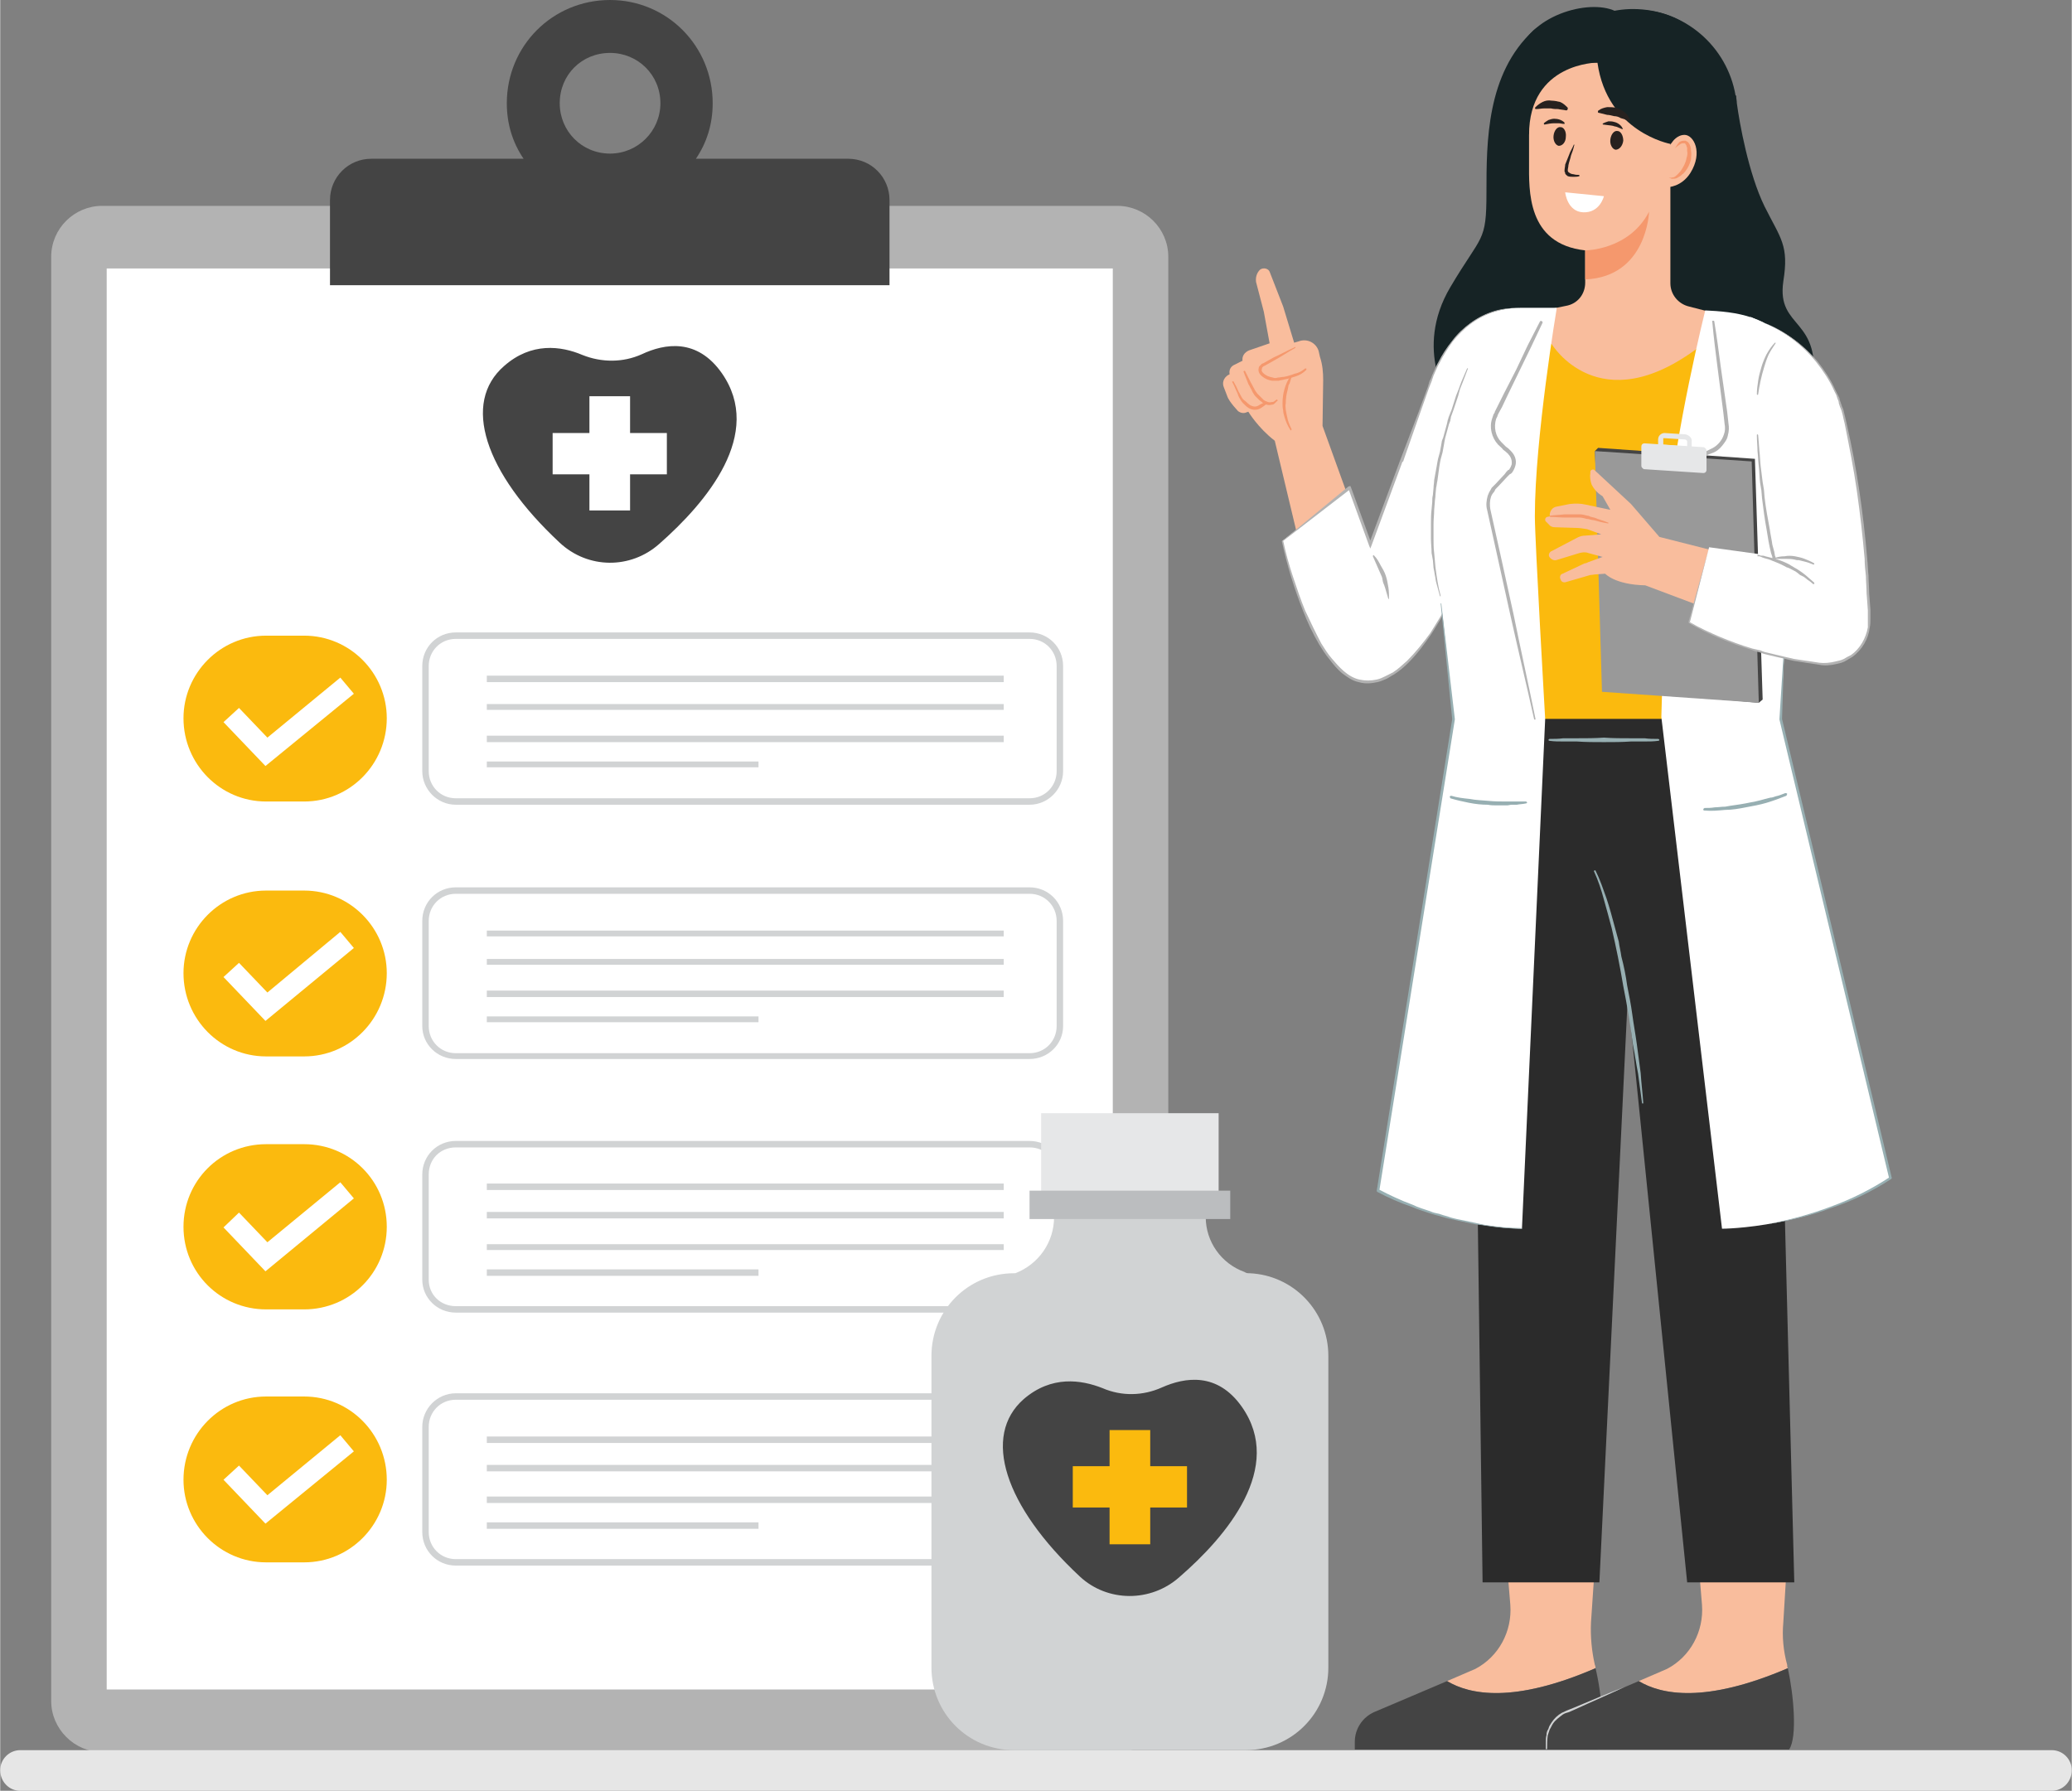 <?xml version="1.0" encoding="UTF-8"?>
<!DOCTYPE svg PUBLIC "-//W3C//DTD SVG 1.0//EN" "http://www.w3.org/TR/2001/REC-SVG-20010904/DTD/svg10.dtd">
<!-- Creator: CorelDRAW X7 -->
<svg xmlns="http://www.w3.org/2000/svg" xml:space="preserve" width="59.406mm" height="51.345mm" version="1.0" style="shape-rendering:geometricPrecision; text-rendering:geometricPrecision; image-rendering:optimizeQuality; fill-rule:evenodd; clip-rule:evenodd"
viewBox="0 0 3210 2775"
 xmlns:xlink="http://www.w3.org/1999/xlink">
 <rect x="0" y="0" width="3210" height="2775" fill="#808080" stroke="none"/>
 <defs>
  <style type="text/css">
   <![CDATA[
    .fil9 {fill:#2B2B2B}
    .fil2 {fill:#444444}
    .fil8 {fill:#162325;fill-rule:nonzero}
    .fil11 {fill:#27211F;fill-rule:nonzero}
    .fil10 {fill:#97AFB2;fill-rule:nonzero}
    .fil12 {fill:#999999;fill-rule:nonzero}
    .fil0 {fill:#B3B3B3;fill-rule:nonzero}
    .fil14 {fill:#BBBDBF;fill-rule:nonzero}
    .fil3 {fill:#D1D3D4;fill-rule:nonzero}
    .fil5 {fill:#E6E6E6;fill-rule:nonzero}
    .fil13 {fill:#E6E7E8;fill-rule:nonzero}
    .fil7 {fill:#F5986D;fill-rule:nonzero}
    .fil6 {fill:#F9BD9D;fill-rule:nonzero}
    .fil4 {fill:#FBBA0E;fill-rule:nonzero}
    .fil1 {fill:white;fill-rule:nonzero}
   ]]>
  </style>
 </defs>
 <g id="Layer_x0020_1">
  <g id="_2208255256496">
   <g>
    <path class="fil0" d="M1731 2715l-1573 0c-43,0 -79,-36 -79,-79l0 -2238c0,-44 36,-79 79,-79l1573 0c43,0 79,35 79,79l0 2238c0,43 -36,79 -79,79z"/>
    <g>
     <polygon class="fil1" points="1724,2618 165,2618 165,416 1724,416 "/>
    </g>
    <path class="fil2" d="M1314 246l-236 0c17,-25 26,-54 26,-86 0,-89 -71,-160 -159,-160 -89,0 -160,71 -160,160 0,32 9,61 26,86l-236 0c-36,0 -64,29 -64,64l0 132 867 0 0 -132c0,-35 -28,-64 -64,-64zm-369 -164l0 0c43,0 78,34 78,78 0,43 -35,78 -78,78 -44,0 -78,-35 -78,-78 0,-44 34,-78 78,-78z"/>
    <g>
     <path class="fil2" d="M994 549c-29,13 -62,13 -92,1 -33,-14 -79,-20 -121,17 -66,57 -31,165 86,274 44,41 110,41 154,2 74,-65 163,-171 97,-265 -38,-54 -88,-46 -124,-29z"/>
     <polygon class="fil1" points="1033,671 976,671 976,614 913,614 913,671 856,671 856,735 913,735 913,791 976,791 976,735 1033,735 "/>
    </g>
    <path class="fil3" d="M1595 2034l-889 0c-29,0 -52,-23 -52,-51l0 -163c0,-29 23,-52 52,-52l889 0c29,0 52,23 52,52l0 163c0,28 -23,51 -52,51zm-889 -256l0 0c-24,0 -42,18 -42,42l0 163c0,23 18,41 42,41l889 0c24,0 42,-18 42,-41l0 -163c0,-24 -18,-42 -42,-42l-889 0z"/>
    <path class="fil4" d="M471 2029l-59 0c-71,0 -128,-57 -128,-128 0,-71 57,-128 128,-128l59 0c71,0 128,57 128,128 0,71 -57,128 -128,128z"/>
    <polygon class="fil3" points="1555,1844 754,1844 754,1834 1555,1834 "/>
    <polygon class="fil3" points="1555,1888 754,1888 754,1878 1555,1878 "/>
    <polygon class="fil3" points="1555,1937 754,1937 754,1928 1555,1928 "/>
    <polygon class="fil3" points="1175,1977 754,1977 754,1967 1175,1967 "/>
    <g>
     <path class="fil3" d="M1595 1247l-889 0c-29,0 -52,-24 -52,-52l0 -163c0,-29 23,-52 52,-52l889 0c29,0 52,23 52,52l0 163c0,28 -23,52 -52,52zm-889 -257l0 0c-24,0 -42,19 -42,42l0 163c0,23 18,42 42,42l889 0c24,0 42,-19 42,-42l0 -163c0,-23 -18,-42 -42,-42l-889 0z"/>
     <path class="fil4" d="M471 1242l-59 0c-71,0 -128,-58 -128,-129 0,-70 57,-128 128,-128l59 0c71,0 128,58 128,128 0,71 -57,129 -128,129z"/>
     <polygon class="fil3" points="1555,1057 754,1057 754,1047 1555,1047 "/>
     <polygon class="fil3" points="1555,1100 754,1100 754,1091 1555,1091 "/>
     <polygon class="fil3" points="1555,1150 754,1150 754,1140 1555,1140 "/>
     <polygon class="fil3" points="1175,1189 754,1189 754,1180 1175,1180 "/>
    </g>
    <g>
     <path class="fil3" d="M1595 1641l-889 0c-29,0 -52,-23 -52,-51l0 -163c0,-29 23,-52 52,-52l889 0c29,0 52,23 52,52l0 163c0,28 -23,51 -52,51zm-889 -256l0 0c-24,0 -42,19 -42,42l0 163c0,23 18,42 42,42l889 0c24,0 42,-19 42,-42l0 -163c0,-23 -18,-42 -42,-42l-889 0z"/>
     <path class="fil4" d="M471 1637l-59 0c-71,0 -128,-58 -128,-129 0,-70 57,-128 128,-128l59 0c71,0 128,58 128,128 0,71 -57,129 -128,129z"/>
     <polygon class="fil3" points="1555,1451 754,1451 754,1442 1555,1442 "/>
     <polygon class="fil3" points="1555,1495 754,1495 754,1486 1555,1486 "/>
     <polygon class="fil3" points="1555,1545 754,1545 754,1535 1555,1535 "/>
     <polygon class="fil3" points="1175,1584 754,1584 754,1575 1175,1575 "/>
    </g>
    <polygon class="fil1" points="411,1187 346,1119 370,1097 414,1143 527,1050 548,1075 "/>
    <polygon class="fil1" points="411,1582 346,1514 370,1492 414,1538 527,1444 548,1469 "/>
    <polygon class="fil1" points="411,1970 346,1902 370,1879 414,1925 527,1832 548,1857 "/>
    <path class="fil3" d="M1595 2426l-889 0c-29,0 -52,-23 -52,-52l0 -163c0,-28 23,-52 52,-52l889 0c29,0 52,24 52,52l0 163c0,29 -23,52 -52,52zm-889 -257l0 0c-24,0 -42,19 -42,42l0 163c0,23 18,42 42,42l889 0c24,0 42,-19 42,-42l0 -163c0,-23 -18,-42 -42,-42l-889 0z"/>
    <path class="fil4" d="M471 2421l-59 0c-71,0 -128,-58 -128,-128 0,-71 57,-129 128,-129l59 0c71,0 128,58 128,129 0,70 -57,128 -128,128z"/>
    <polygon class="fil3" points="1555,2236 754,2236 754,2226 1555,2226 "/>
    <polygon class="fil3" points="1555,2280 754,2280 754,2270 1555,2270 "/>
    <polygon class="fil3" points="1555,2329 754,2329 754,2319 1555,2319 "/>
    <polygon class="fil3" points="1175,2369 754,2369 754,2359 1175,2359 "/>
    <polygon class="fil1" points="411,2361 346,2293 370,2271 414,2317 527,2224 548,2249 "/>
   </g>
   <path class="fil5" d="M3179 2775l-3148 0c-17,0 -31,-14 -31,-32 0,-17 14,-31 31,-31l3148 0c17,0 31,14 31,31 0,18 -14,32 -31,32z"/>
   <g>
    <g>
     <path class="fil6" d="M2472 2585c0,-2 0,-3 -1,-5 -5,-22 -7,-44 -6,-66l10 -148 -145 0 10 121c3,41 -18,80 -54,99l-44 19c35,21 103,35 230,-20z"/>
     <g>
      <path class="fil2" d="M2242 2605l-113 48c-18,8 -30,26 -30,46l0 12 376 0c13,-19 7,-85 -3,-126 -127,55 -195,41 -230,20z"/>
     </g>
    </g>
    <g>
     <path class="fil6" d="M2770 2585c-1,-2 -1,-3 -1,-5 -6,-22 -8,-44 -6,-66l9 -148 -145 0 10 121c3,41 -18,80 -54,99l-44 19c35,21 103,35 231,-20z"/>
     <g>
      <path class="fil2" d="M2539 2605l-112 48c-19,8 -31,26 -31,46l0 12 376 0c13,-19 7,-85 -2,-126 -128,55 -196,41 -231,20z"/>
     </g>
    </g>
    <g>
     <path class="fil6" d="M2049 660l1 -71c0,-12 -1,-24 -5,-36l-2 -9c-4,-13 -18,-20 -31,-15l-7 2 -17 -56 -21 -54c-2,-5 -10,-7 -15,-3 -5,5 -7,12 -6,19l12 46 9 49 -32 11c-7,3 -11,9 -10,16l-14 7c-5,3 -7,8 -6,14l-2 1c-7,4 -10,12 -7,19l5 13c2,6 6,11 10,16l7 8c4,3 9,4 13,2l3 -1c0,0 15,25 41,45l37 155 84 -48 -47 -130z"/>
     <path class="fil7" d="M2007 539c-11,6 -21,13 -32,19l-16 9c-1,0 -2,1 -3,2 -1,1 -1,2 -1,3 -1,2 0,4 2,6 4,4 9,6 15,7 2,1 5,1 8,0 3,0 6,-1 9,-1 6,-1 12,-3 17,-5 6,-1 11,-4 16,-8l0 0c1,0 1,0 2,0 0,1 0,2 0,2 -5,5 -10,8 -16,10 -6,2 -12,4 -18,5 -3,1 -6,1 -9,2 -3,0 -7,0 -10,0 -7,-1 -13,-4 -18,-9 -2,-2 -4,-6 -3,-10 0,-2 1,-4 3,-5 1,-2 3,-3 4,-3l16 -9c11,-5 22,-11 33,-16 0,-1 1,0 1,0 0,0 0,1 0,1z"/>
     <path class="fil7" d="M1929 575c3,6 6,12 9,18 2,3 3,6 5,9 1,3 3,5 5,8 2,2 4,4 7,7l3 3c2,1 3,2 4,2 2,1 5,2 8,1 1,0 3,0 4,-1 1,-1 3,-2 4,-3 1,0 1,0 1,1 1,0 1,1 0,1 -1,1 -2,2 -3,3 -2,2 -3,3 -5,3 -4,1 -8,1 -11,-1 -2,0 -4,-2 -5,-3l-4 -3c-2,-2 -5,-5 -7,-7 -2,-3 -4,-6 -5,-9 -2,-3 -3,-6 -5,-9 -2,-6 -5,-12 -7,-18 -1,-1 0,-2 0,-2 1,-1 2,0 2,0z"/>
     <path class="fil7" d="M1911 591c3,5 6,11 8,16 2,3 3,6 5,9 1,2 3,4 6,6 2,2 4,4 7,6 2,1 5,2 7,2 3,0 5,-1 8,-3l8 -4c1,-1 2,-1 3,0 1,1 0,3 -1,3l0 0c-2,2 -5,4 -8,6 -3,2 -6,3 -10,3 -3,0 -7,-1 -10,-3 -3,-2 -5,-4 -8,-7 -2,-2 -4,-5 -5,-7 -2,-3 -3,-6 -4,-9 -3,-6 -5,-12 -8,-17 0,-1 0,-1 1,-1 0,-1 0,0 1,0z"/>
     <path class="fil7" d="M2001 584c-1,3 -2,7 -3,10 -1,2 -2,3 -2,5l-1 5c-2,7 -3,14 -3,21 -1,3 0,7 0,10 1,4 1,7 2,10 1,7 4,14 7,20l0 0c0,1 0,1 -1,2 0,0 -1,0 -1,-1 -4,-6 -7,-13 -9,-20 -1,-3 -2,-7 -2,-10 -1,-4 -1,-8 -1,-11 0,-8 1,-15 3,-22 2,-7 5,-14 9,-20 1,-1 1,-1 2,-1 1,1 1,1 1,2l-1 0z"/>
    </g>
    <path class="fil8" d="M2763 436c9,-56 -4,-66 -29,-116 -25,-51 -39,-130 -43,-160 0,-4 -1,-7 -1,-11 0,-1 0,-1 0,-1 0,0 -1,0 -1,0 -13,-76 -79,-134 -159,-134 -32,0 -61,10 -87,26 -29,-6 -54,-5 -67,7 -73,67 -73,173 -73,251 0,79 -7,64 -56,147 -58,98 0,180 0,180 0,0 544,91 561,-22 17,-113 -56,-91 -45,-167z"/>
    <g>
     <path class="fil6" d="M2617 475c-17,-4 -29,-19 -29,-36l0 -50 0 -56 0 -236 -219 0c0,0 0,36 0,155 0,42 -4,126 87,136l0 50c0,18 -12,33 -30,36l-34 7 0 0 -4 0 -13 41c-12,37 16,75 55,77l123 4c28,1 74,-12 81,-40l14 -80 -31 -8z"/>
    </g>
    <path class="fil4" d="M2404 533c0,0 73,122 228,5l12 0 0 777 -286 0 11 -777 35 -5z"/>
    <polygon class="fil9" points="2288,1114 2736,1114 2763,1794 2780,2452 2614,2452 2522,1544 2478,2452 2297,2452 2288,1770 "/>
    <path class="fil10" d="M2544 1709l-6 -45c-3,-15 -5,-30 -8,-45 -4,-31 -9,-61 -15,-91 -5,-30 -11,-60 -18,-90 -4,-15 -8,-30 -12,-44 -4,-15 -9,-30 -15,-43l0 0c-1,-1 0,-2 0,-2 1,-1 2,0 2,0 7,14 12,29 17,43 5,15 9,30 13,45 2,7 4,15 6,22 1,8 3,15 4,23 4,15 7,30 9,45 3,15 6,30 8,45 2,15 5,31 7,46 2,15 4,30 6,45 1,16 3,31 4,46 0,1 0,1 -1,1 0,0 -1,0 -1,-1z"/>
    <path class="fil10" d="M2401 1145c7,0 14,0 21,-1l21 0c14,0 28,0 42,-1 14,1 28,1 42,1l21 0c7,1 14,1 21,1 1,0 2,1 2,2 -1,1 -1,1 -2,1 -7,1 -14,1 -21,1l-21 0c-14,1 -28,1 -42,1 -14,0 -28,0 -42,-1l-21 0c-7,0 -14,0 -21,-1 -1,0 -2,-1 -2,-1 0,-1 1,-2 2,-2z"/>
    <g>
     <path class="fil8" d="M2588 223c0,0 -98,-18 -113,-126 0,0 -106,0 -106,112 0,0 -38,-63 -17,-126 22,-63 117,-86 154,-64 0,0 78,-22 133,43 54,65 -16,161 -16,161l-35 0z"/>
    </g>
    <g>
     <path class="fil6" d="M2591 220c0,0 7,-11 19,-11 14,0 29,27 9,59 -14,22 -35,22 -35,22l0 -61 7 -9z"/>
    </g>
    <g>
     <g>
      <path class="fil11" d="M2439 225c-1,5 -3,11 -5,16 -1,5 -3,10 -4,15 0,3 -1,5 -1,8 0,2 1,3 3,4 1,1 4,2 6,2 3,1 6,1 8,1l0 0c1,0 1,0 1,1 0,0 0,0 0,1 -3,1 -6,1 -9,1 -3,0 -6,0 -9,-1 -1,-1 -3,-2 -4,-4 0,-1 0,-2 -1,-3 0,0 0,-1 0,-2 0,-3 1,-6 1,-9 2,-5 4,-10 6,-15 2,-6 5,-10 7,-15 0,-1 1,-1 1,-1 0,1 1,1 0,1z"/>
     </g>
     <g>
      <path class="fil11" d="M2426 212c0,8 -5,14 -11,14 -5,-1 -9,-8 -8,-16 1,-8 6,-14 11,-13 5,0 9,7 8,15z"/>
     </g>
     <g>
      <path class="fil11" d="M2515 218c-1,8 -6,14 -12,14 -5,-1 -9,-8 -8,-16 1,-8 6,-14 11,-13 5,0 9,7 9,15z"/>
     </g>
     <g>
      <path class="fil11" d="M2484 191c2,-1 5,-2 8,-3 3,0 6,0 9,1 5,1 11,5 13,10 1,1 0,1 0,1 0,0 0,0 -1,0l0 0c-2,-1 -5,-2 -7,-3 -2,-1 -5,-1 -7,-2 -5,-1 -9,-1 -15,-2l0 0c0,0 -1,0 -1,-1 0,0 0,0 1,-1z"/>
     </g>
     <g>
      <path class="fil11" d="M2392 191c2,-2 4,-3 7,-5 3,-1 6,-2 9,-2 6,0 12,2 16,6 0,1 0,1 0,2 0,0 -1,0 -1,0l0 0c-3,0 -5,-1 -8,-1 -2,0 -5,0 -7,0 -5,0 -10,1 -15,2l0 0c0,0 -1,0 -1,-1 0,0 0,0 0,-1z"/>
     </g>
     <g>
      <path class="fil11" d="M2477 171c4,-3 8,-4 13,-5 4,0 9,0 14,1 4,1 9,4 12,6 4,3 7,7 9,11 0,1 0,2 -1,3 -1,0 -1,0 -1,0l-1 0c-4,-2 -7,-3 -11,-4 -3,-2 -7,-3 -10,-3 -4,-1 -8,-2 -11,-2 -4,-1 -8,-2 -12,-3l0 0c-2,0 -3,-1 -2,-3 0,0 0,-1 1,-1z"/>
     </g>
     <g>
      <path class="fil11" d="M2429 167c-4,-4 -7,-7 -12,-9 -4,-1 -9,-2 -13,-2 -5,-1 -10,0 -14,2 -4,2 -8,5 -11,8 -1,1 -1,2 0,3 0,0 1,0 1,0l0 0c5,0 8,-1 12,-1 4,0 8,0 11,0 4,1 8,1 11,1 4,1 8,1 12,2l1 0c1,0 2,-1 2,-3 0,0 0,-1 0,-1z"/>
     </g>
     <g>
      <path class="fil1" d="M2485 304l-60 -6c0,0 3,30 28,31 26,1 32,-25 32,-25z"/>
     </g>
    </g>
    <g>
     <path class="fil1" d="M2171 715l-48 129 -32 -88 -104 82c0,0 47,219 132,219 109,0 200,-306 200,-306l-148 -36z"/>
    </g>
    <g>
     <path class="fil0" d="M1988 838c4,19 9,37 15,55 6,18 12,36 19,53 8,17 16,34 25,51 5,8 10,16 16,23 6,7 12,14 19,20 7,6 15,11 24,13 9,2 18,2 27,0 5,-1 9,-3 13,-5 4,-2 8,-4 12,-6 8,-5 15,-12 22,-18 13,-13 25,-28 36,-43 10,-16 20,-32 29,-49 0,0 1,0 1,0 0,0 0,1 0,1 -8,17 -18,33 -28,49 -11,16 -22,31 -36,45 -6,6 -14,13 -22,18 -4,2 -8,5 -12,7 -5,2 -9,4 -14,5 -9,2 -19,3 -29,0 -10,-2 -18,-8 -26,-14 -7,-6 -13,-13 -19,-21 -6,-7 -11,-15 -16,-23 -10,-17 -18,-34 -25,-52 -14,-35 -25,-71 -33,-108 0,-1 1,-1 1,-1 0,0 1,0 1,0l0 0z"/>
    </g>
    <g>
     <g>
      <path class="fil1" d="M2668 1904c0,0 143,0 261,-79l-170 -711 8 -151 -34 -463c-24,-12 -48,-16 -74,-18l-17 -1c0,0 -48,193 -57,318 -4,73 -8,202 -11,312l94 793z"/>
      <path class="fil0" d="M2656 498c4,24 7,47 10,70l10 70 2 18c1,6 1,12 -1,19 -1,6 -5,11 -9,16 -4,5 -9,9 -15,11l-8 3 -4 2 -2 1 -2 1c-4,2 -8,7 -9,12 0,2 0,5 0,7 0,1 1,2 1,4 1,1 2,2 2,4l8 16 3 7 1 2 1 3c1,1 1,3 2,4 2,6 2,13 1,19 -1,3 -2,6 -3,9 -1,2 -1,3 -2,4 -1,2 -2,3 -3,4l-9 15 -39 59 -39 59 -40 58c0,1 -1,1 -1,1 -1,-1 -1,-1 0,-2l38 -59 38 -60 38 -59 10 -15c3,-5 5,-10 6,-15 1,-5 1,-11 -1,-16 0,-2 -1,-3 -1,-4l-1 -2 -1 -2 -4 -8 -7 -16c-1,-1 -2,-2 -2,-4 -1,-1 -2,-3 -2,-5 -1,-3 -1,-6 0,-10 1,-6 6,-12 12,-16l2 -1 2 -1 4 -1 8 -4c10,-4 18,-13 21,-23 2,-5 2,-11 1,-16l-2 -18 -9 -70c-3,-23 -6,-47 -8,-70 -1,-1 0,-2 1,-2 1,0 2,0 2,1z"/>
      <path class="fil1" d="M2378 800c0,-121 34,-323 34,-323l-56 0c-74,0 -116,49 -141,118l-44 120c0,0 0,31 45,31l0 0c-3,11 36,368 36,368l-117 731c111,59 223,59 223,59l36 -790c0,0 -16,-277 -16,-314z"/>
      <path class="fil0" d="M2390 500l-18 38c-6,12 -12,25 -18,37l-18 37 -9 19 -5 9c-1,2 -2,4 -2,5l-1 2 -1 2c-4,13 -1,27 8,36 2,2 5,5 7,7l4 3 2 2c1,1 1,1 2,2 6,6 9,14 7,22 -1,4 -3,8 -5,11l-1 1 -1 1 -2 1 -4 4 -14 15 -2 2 -2 2 -1 2 -1 2c-2,2 -4,5 -5,8 -2,6 -2,13 -1,19l18 81 18 82c11,54 23,108 34,162 0,1 0,1 0,1 -1,0 -2,0 -2,0 -12,-54 -25,-108 -37,-162l-36 -163c-2,-7 -1,-15 1,-22 1,-3 3,-7 5,-10l1 -2 2 -2 2 -2 2 -2 14 -15 3 -4 2 -2 1 -1 1 0c2,-3 3,-5 4,-8 1,-6 -1,-12 -5,-16 -1,-1 -1,-2 -2,-2l-2 -2 -4 -3c-2,-3 -5,-5 -8,-8 -10,-11 -14,-27 -9,-41l1 -3 1 -3c1,-1 2,-3 2,-4l5 -10 9 -18 19 -37c6,-13 12,-25 18,-38l19 -37c1,-1 2,-1 3,0 1,0 1,1 1,2z"/>
      <path class="fil10" d="M2641 1252c5,0 10,0 16,-1 5,0 10,-1 16,-1 10,-2 21,-3 31,-5 11,-2 21,-4 31,-7l8 -2c3,0 5,-1 8,-2 5,-1 10,-3 15,-5l0 0c1,0 2,0 3,1 0,1 -1,2 -1,3 -10,4 -21,8 -31,11 -10,3 -21,5 -32,7 -10,2 -21,4 -32,4 -11,1 -21,2 -32,1 -1,0 -2,0 -2,-2 0,-1 1,-1 2,-2l0 0z"/>
      <path class="fil10" d="M2248 1233c10,3 19,4 29,5 10,2 19,2 29,3 10,1 19,1 29,1 5,0 10,0 15,0 4,0 9,0 14,0l0 0c1,0 2,1 2,2 0,0 -1,1 -2,1 -4,1 -9,1 -14,2l-8 0c-2,0 -5,1 -7,1l-7 0c-3,0 -5,0 -8,0 -5,0 -10,0 -15,-1 -9,0 -19,-1 -29,-3 -10,-2 -19,-4 -29,-7 0,-1 -1,-2 -1,-3 1,0 2,-1 2,-1l0 0z"/>
     </g>
    </g>
    <g>
     <g>
      <path class="fil7" d="M2456 388c0,0 68,0 99,-60 0,0 -3,101 -99,105l0 -45z"/>
     </g>
     <g>
      <path class="fil0" d="M2129 861c4,4 7,9 10,15 3,5 6,10 8,16 2,6 3,12 4,18 1,6 1,12 1,18 0,0 0,0 -1,0 0,0 0,0 0,0l0 0c-2,-6 -3,-11 -5,-17 -1,-3 -2,-6 -3,-8 -1,-3 -1,-6 -2,-9 -2,-5 -5,-11 -7,-16l-7 -16 0 0c0,-1 0,-1 1,-2 0,0 0,0 1,1z"/>
     </g>
     <g>
      <path class="fil7" d="M2595 230c2,-3 4,-7 7,-10 2,-1 4,-2 7,-2 0,0 1,0 2,0 1,0 1,0 2,1 1,0 2,1 3,2 3,4 4,8 4,13 1,4 0,8 0,13 -2,8 -6,16 -12,22 -2,1 -3,3 -5,4 -2,1 -3,2 -5,3 -2,1 -5,1 -7,1 -1,0 -2,0 -3,-1 -1,0 -2,-1 -3,-1 2,0 4,1 6,0 2,0 4,-1 5,-2 3,-2 5,-5 8,-8 4,-6 8,-13 9,-20 1,-3 2,-7 1,-11 0,-2 0,-3 0,-5 -1,-2 -1,-4 -2,-5 -1,-1 -1,-1 -1,-2 -1,0 -1,0 -1,0l-1 0c-2,0 -3,0 -5,1 -3,2 -6,4 -9,7z"/>
     </g>
    </g>
    <g>
     <g>
      <polygon class="fil2" points="2731,1084 2725,1089 2488,1068 2471,699 2476,694 2719,711 "/>
     </g>
     <g>
      <polygon class="fil12" points="2725,1089 2482,1072 2471,699 2714,715 "/>
     </g>
     <path class="fil13" d="M2639 733l-92 -6c-2,-1 -4,-3 -4,-5l0 -30c0,-3 2,-5 5,-5l92 6c2,1 4,3 4,5l0 30c0,3 -2,5 -5,5z"/>
     <path class="fil13" d="M2611 681c1,0 3,2 3,3l0 8 -37 -3 0 -8c0,-1 0,-1 0,-2 1,0 1,0 2,0l32 2zm0 -8l0 0 -32 -2c-5,0 -10,4 -10,10l0 16 52 3 0 -16c1,-5 -4,-10 -10,-11z"/>
    </g>
    <path class="fil6" d="M2571 832l-44 -51 -56 -52c-2,-3 -7,-1 -7,2l0 2c-1,6 0,12 2,18 3,6 8,12 14,16l3 2 12 21 -38 -8c-8,-2 -17,-2 -25,-1l-20 4c-7,1 -11,7 -11,14l1 1 -5 1c-3,1 -4,5 -2,7l5 5c2,3 6,4 9,4l32 1c6,0 12,1 18,2l22 8 -25 2c-4,0 -8,1 -12,3l-40 21c-3,1 -5,5 -4,8 2,4 7,7 11,6l36 -11c4,-1 9,-2 14,0l22 6 -22 8c-2,1 -4,2 -6,2l-34 16c-4,1 -5,6 -3,9 1,4 5,5 8,4l38 -11c3,0 6,-1 9,-1l14 -1c0,0 15,17 62,18l149 56 7 -97 -134 -34z"/>
    <path class="fil1" d="M2712 491l18 8c65,25 112,81 127,148 17,73 34,167 39,313 1,14 -3,28 -11,40 -14,20 -39,32 -64,29 -122,-14 -204,-64 -204,-64l31 -117 80 11 -16 -368z"/>
    <path class="fil0" d="M2730 499c33,12 63,34 86,61 11,14 21,29 28,45 1,2 2,4 3,6l3 6c0,2 1,4 2,7l2 6c2,4 3,8 4,13 1,4 2,8 3,13 16,69 26,139 32,210 1,9 1,17 2,26 0,9 1,18 1,27l1 13 1 13 0 14c0,4 0,9 -1,13 -2,18 -12,35 -27,46 -4,2 -8,5 -12,7 -4,2 -8,3 -13,4 -9,2 -18,3 -27,1l-13 -2 -7 -1 -6 -1 -13 -2c-5,-1 -9,-2 -13,-3 -9,-2 -18,-4 -26,-6 -4,-1 -9,-2 -13,-4 -4,-1 -9,-2 -13,-4 -17,-5 -33,-11 -50,-18 -16,-7 -32,-14 -47,-24l-1 0 0 -1 32 -116 -30 117 0 -1c15,9 31,16 47,23 17,7 33,13 50,18 4,1 9,2 13,3 4,2 8,3 13,4 8,2 17,4 25,6 5,1 9,2 13,3l13 2 7 1 7 1 13 2c8,1 17,0 25,-2 5,-1 9,-2 13,-4 3,-2 7,-4 11,-6 14,-10 23,-26 26,-43 0,-5 0,-9 0,-13l0 -13 -1 -14 -1 -13c0,-9 -1,-18 -1,-26 -1,-9 -2,-18 -2,-27 -3,-35 -7,-70 -12,-105 -5,-35 -12,-70 -19,-105 -1,-4 -2,-8 -3,-13 -1,-4 -2,-8 -4,-12l-2 -6c0,-3 -1,-5 -2,-7l-2 -6c-1,-2 -2,-4 -3,-6 -7,-16 -17,-31 -28,-45 -22,-27 -51,-49 -84,-62 0,0 0,0 0,0 0,0 0,0 0,0z"/>
    <path class="fil0" d="M2356 477c-14,0 -27,2 -40,6 -13,4 -25,10 -36,18 -11,8 -21,18 -29,28 -8,11 -15,22 -21,34 -2,3 -3,6 -5,10l-4 9c-1,3 -2,6 -3,9 -1,3 -3,7 -4,10l-11 31 -27 77 -2 6 -3 2 2 -2 -48 130 -2 5 -2 -5 -32 -88 3 1 -105 81c0,0 0,0 0,0 -1,0 0,-1 0,-1l102 -84 3 -1 1 2 32 88 -4 0 48 -129 2 -1 -2 2 0 0 0 -1 29 -76 14 -38c1,-3 2,-7 3,-10 2,-3 3,-6 4,-9l4 -9c2,-4 3,-7 5,-10 6,-12 13,-23 22,-34 8,-11 18,-20 29,-28 11,-8 23,-14 36,-18 13,-4 27,-5 41,-5 0,0 0,0 0,0 0,0 0,0 0,0z"/>
    <path class="fil10" d="M2358 1904c-20,0 -39,-2 -58,-5 -5,-1 -10,-1 -15,-2l-14 -3 -14 -3c-5,-1 -9,-2 -14,-3l-7 -2 -7 -2c-5,-1 -10,-3 -14,-4 -9,-3 -19,-6 -28,-10 -18,-6 -36,-14 -53,-23l0 0 -1 -1 0 -1 117 -731 0 0 0 1 -18 -180c0,0 0,0 1,0 0,0 0,0 0,0l21 179 0 0 0 1 -117 730 -1 -2 0 0c17,9 34,17 53,24 8,4 18,7 27,10 4,2 9,3 14,4l6 2 7 2c5,2 10,3 14,4l15 3 14 3c4,1 9,2 14,3 19,3 38,5 58,5l0 0c0,0 0,0 0,1 0,0 0,0 0,0z"/>
    <path class="fil10" d="M2737 1897c34,-6 67,-15 99,-27 33,-12 63,-27 92,-46l-1 2 -170 -711 0 0 0 -1 6 -95c0,0 1,0 1,0 0,0 0,0 0,0l-3 96 0 -1 170 711 0 1 -1 1c-29,19 -60,34 -93,45 -32,12 -66,20 -100,25 0,0 0,0 0,0 0,0 0,0 0,0z"/>
    <path class="fil0" d="M2722 611c0,-7 1,-14 2,-21 1,-7 3,-14 5,-21 2,-7 5,-14 8,-20 4,-7 8,-13 13,-18 0,0 1,0 1,0 0,1 0,1 0,1 -4,6 -8,12 -11,18 -3,7 -5,13 -7,20 -4,13 -7,27 -9,41 0,1 -1,1 -1,1 0,0 -1,-1 -1,-1z"/>
    <path class="fil0" d="M2231 924c-2,-7 -4,-15 -6,-22 -1,-4 -1,-7 -2,-11l-1 -6 -1 -5 -1 -12 -2 -11c0,-7 -1,-15 -1,-22 0,-8 0,-15 0,-23 0,-8 0,-15 1,-23l1 -11c0,-4 0,-7 1,-11l1 -11c0,-4 1,-8 1,-12l4 -22 1 -6 1 -5 3 -11 2 -11 1 -6 2 -5 6 -22 1 -5c1,-2 1,-4 2,-6l4 -10 7 -22c1,-3 3,-7 4,-10l4 -11 9 -21c0,0 0,-1 1,0 0,0 1,0 0,1l0 0 -8 21 -4 10c-1,4 -2,7 -3,11l-7 21 -4 11c0,2 -1,4 -1,6l-2 5 -6 22 -1 5 -1 6 -2 11 -3 11 -1 5 -1 6 -3 22c-1,4 -1,7 -2,11l-1 11c0,4 -1,8 -1,11l-1 12c0,7 -1,15 -1,22 0,8 0,15 0,23 0,7 0,14 1,22l1 11 1 11c2,15 4,30 8,44l0 0c0,1 0,1 0,1 0,0 -1,0 -1,0z"/>
    <path class="fil7" d="M2402 799c7,-1 15,-1 22,-2 4,0 8,0 12,0 4,0 8,0 12,0 3,0 7,1 11,2 2,0 4,1 6,2 2,0 3,1 5,1 7,3 15,5 22,8 0,0 0,0 0,1 0,0 0,0 -1,0 -7,-1 -15,-3 -22,-5 -4,0 -7,-2 -11,-2 -4,-1 -7,-2 -11,-2 -4,0 -7,0 -11,0 -4,0 -8,0 -11,0 -8,0 -16,-1 -23,-1 -1,0 -1,-1 -1,-1 0,0 0,-1 1,-1z"/>
    <path class="fil0" d="M2723 861c0,-2 0,-1 0,-1l0 0 0 0 0 0 0 0 1 0 0 0 2 0c1,1 2,1 3,1 2,0 4,0 6,1 4,1 8,2 12,3 8,2 16,5 24,9 3,2 7,4 10,6 4,2 8,5 11,7 7,5 13,11 19,16 0,1 0,1 0,2 -1,0 -1,0 -2,0 -3,-3 -6,-5 -9,-7 -2,-2 -4,-3 -5,-4l-6 -3 -5 -4c-1,-1 -3,-2 -5,-3 -4,-2 -7,-4 -11,-5 -7,-4 -14,-7 -22,-10 -4,-2 -8,-3 -12,-4 -2,-1 -4,-1 -5,-2 -1,0 -2,-1 -3,-1l-2 0 -1 0 0 -1 0 0 0 0 0 0 0 0c0,0 0,1 0,0z"/>
    <path class="fil0" d="M2749 865c5,-2 10,-3 16,-3 5,-1 10,-1 16,0 5,1 10,2 15,4 5,2 10,4 15,7 0,0 0,1 0,1 -1,1 -1,1 -1,1l0 0c-5,-2 -10,-4 -15,-5 -3,-1 -5,-1 -8,-2l-3 0 -4 -1c-5,-1 -10,-1 -15,-1 -3,0 -5,0 -8,0 -3,0 -5,0 -8,0l0 0c0,0 -1,0 -1,-1 0,0 1,0 1,0z"/>
    <path class="fil0" d="M2748 868c-1,-1 -1,-2 -2,-3 0,0 0,-1 0,-2l-2 -6c-3,-12 -5,-24 -7,-37 -3,-16 -5,-32 -7,-48l-1 -12 -2 -12c-1,-8 -1,-17 -2,-25 -1,-8 -1,-16 -2,-24 0,-8 -1,-16 -1,-25 0,0 0,-1 1,-1 0,0 1,1 1,1l0 0 2 25c1,8 1,16 2,24 1,8 2,16 3,24l2 12 1 12c2,17 5,33 8,49 1,8 3,16 4,24 1,4 2,7 3,11l1 6c1,2 2,4 1,7l0 0c-1,0 -2,1 -2,0 -1,0 -1,0 -1,0z"/>
    <g>
     <path class="fil3" d="M2517 2614c-25,12 -51,23 -77,35l-9 4c-4,1 -7,2 -10,4 -5,4 -11,8 -15,14 -2,3 -3,6 -5,9 -1,3 -2,6 -3,9 -1,7 -1,14 -1,21 0,0 -1,1 -1,1 0,0 -1,-1 -1,-1l0 -10c0,-4 0,-8 1,-11 0,-4 1,-7 3,-10 1,-4 3,-7 5,-10 4,-6 9,-11 16,-15 3,-1 6,-3 9,-4l10 -4c26,-11 52,-22 78,-32 0,0 0,0 0,0 0,0 0,0 0,0z"/>
    </g>
   </g>
   <g>
    <path class="fil3" d="M1928 1971c-36,-13 -60,-47 -60,-85l-235 0c0,39 -24,73 -60,87l-1 0 -1 0c-71,0 -128,57 -128,128l0 483c0,71 57,128 128,128l359 0c71,0 128,-57 128,-128l0 -483c0,-69 -54,-125 -122,-128 -3,0 -5,0 -8,-2z"/>
    <polygon class="fil13" points="1888,1876 1613,1876 1613,1725 1888,1725 "/>
    <polygon class="fil14" points="1906,1889 1595,1889 1595,1845 1906,1845 "/>
    <g>
     <path class="fil2" d="M1800 2150c-29,13 -62,14 -92,1 -33,-13 -79,-20 -122,17 -65,57 -30,166 87,275 43,40 110,40 154,1 74,-64 163,-170 97,-264 -38,-54 -88,-46 -124,-30z"/>
     <polygon class="fil4" points="1839,2272 1782,2272 1782,2216 1719,2216 1719,2272 1662,2272 1662,2336 1719,2336 1719,2393 1782,2393 1782,2336 1839,2336 "/>
    </g>
   </g>
  </g>
 </g>
</svg>
